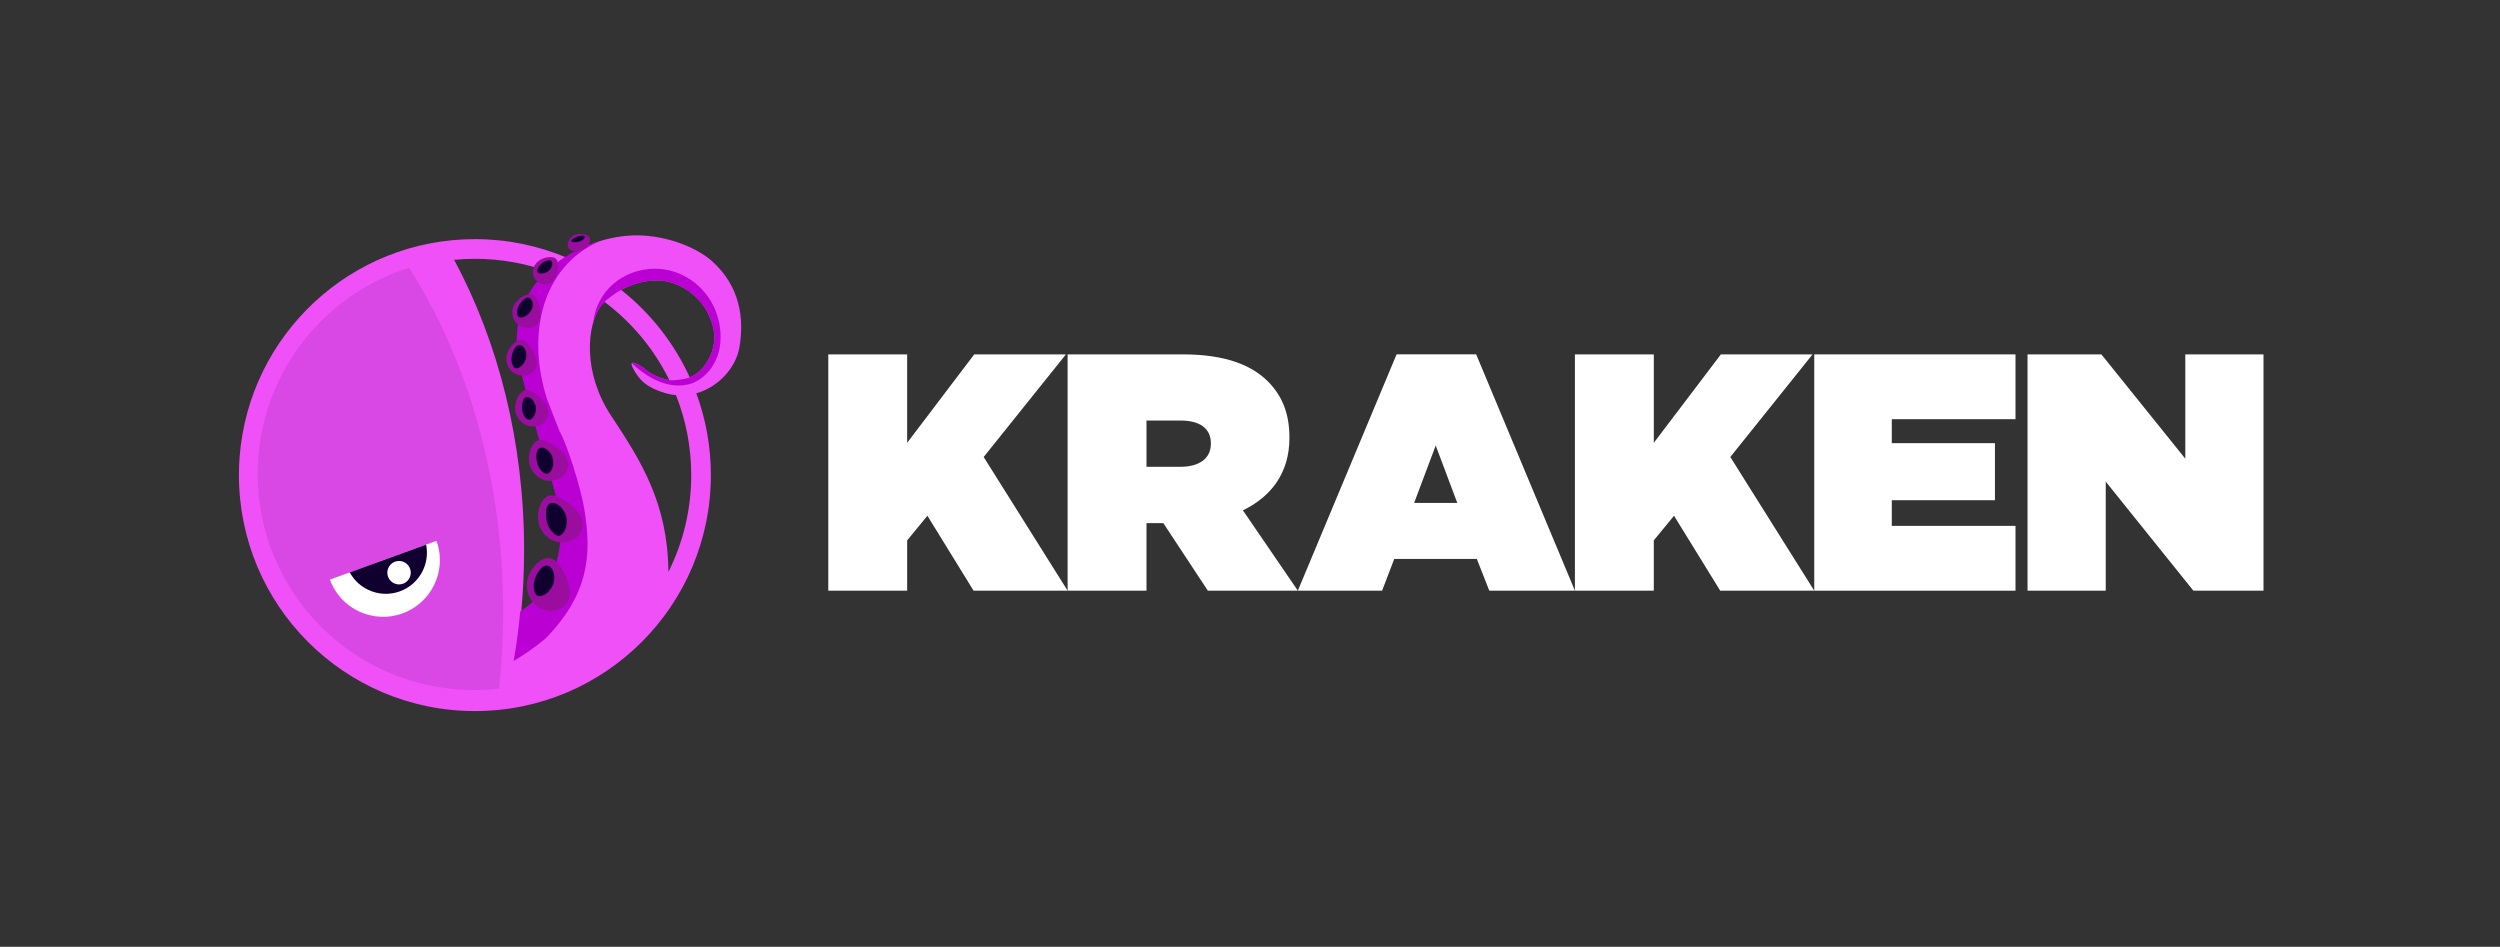 <?xml version="1.0" encoding="UTF-8"?>
<svg id="Layer_1" xmlns="http://www.w3.org/2000/svg" viewBox="0 0 1971.36 746.58">
  <rect x="0" y="0" width="1971.36" height="746.58" fill="#333333" stroke="none"/>
  <defs>
    <style>
      .cls-1, .cls-2, .cls-3 {
        fill: #100030;
      }

      .cls-2, .cls-4 {
        fill-rule: evenodd;
      }

      .cls-5 {
        fill: #bb00d4;
      }

      .cls-6 {
        fill: #fff;
      }

      .cls-4 {
        fill: #f050f8;
      }

      .cls-3 {
        opacity: .1;
      }

      .cls-7 {
        fill: #9a0d9f;
      }
    </style>
  </defs>
  <g>
    <path class="cls-4" d="M434.92,215.09c-18.78-7.12-39.15-11.01-60.42-11.01-5.53,0-11,.26-16.39.78,34.73,64.57,55.16,143.55,55.16,228.84,0,16.36-.75,32.5-2.21,48.34,8.07-5.52,14.99-11.27,18.47-15.79,5.52-7.13,8.3-14.02,11.29-27.26,4.47-20.25,2.21-37.55-8.31-70.81-7.75-24.26-14.26-53.81-16.71-76.04-1.26-12.41-.25-28.98,3.12-40.72,2.44-8.51,7.03-24.51,16.01-36.32ZM543.94,297.65c7.96-3.61,12.54-9.54,15.95-16.49,3.68-8.17,6.48-20-2.92-36.46-6.85-12.47-22.43-23.44-38.44-23.58-11.21-.1-21.02,3.25-28.73,7.47,23.12,18.28,41.79,41.92,54.14,69.06ZM527.08,450.93c-.51-53.76-21.18-86.93-45.22-123.19-22.25-33.56-19.38-70.67-8.17-86.42.79-.96,1.81-2.06,3.03-3.24,21.54,16.15,39.13,37.28,51.07,61.67-7.64-1.19-15.33-4.96-20.68-9.9,0,0-12.73-8.78-8.09.24,4.93,9.87,11.46,15.77,25.83,19.97,2.76.8,5.5,1.3,8.19,1.55,7.75,19.49,12.02,40.75,12.02,63.01,0,27.43-6.47,53.34-17.97,76.3ZM549.08,310.15c17.64-4.98,31.17-20.37,33.92-35.94,4.13-23.42.3-48.61-21.38-68.15-14.5-12.87-40.67-21.4-63.15-20.41-15.74.54-36.8,6.15-51.46,17.59-22.29-9.44-46.8-14.67-72.53-14.67-97.8,0-177.97,75.45-185.49,171.32-.38,4.68-.58,9.41-.58,14.18v.28s0,.29,0,.29c0,102.76,83.3,186.07,186.07,186.07s186.07-83.3,186.07-186.07c0-22.67-4.05-44.39-11.48-64.48Z"/>
    <path class="cls-3" d="M393.56,542.93c2.14-19.84,3.25-40.14,3.25-60.79,0-103.87-28.03-198.73-74.24-271.03-69.18,21.68-119.37,86.28-119.37,162.61,0,94.09,76.28,170.37,170.37,170.37,6.76,0,13.43-.39,19.99-1.16Z"/>
    <path class="cls-6" d="M260.14,457.04c4.38,11.95,13.81,21.96,26.71,26.66,23.21,8.45,48.87-3.52,57.32-26.73,3.73-10.26,3.48-21,.03-30.52l-84.05,30.59Z"/>
    <path class="cls-2" d="M323.36,454.76c-1.75,4.8-7.06,7.28-11.86,5.53-4.8-1.75-7.28-7.06-5.53-11.86,1.75-4.8,7.06-7.28,11.86-5.53,4.8,1.75,7.28,7.06,5.53,11.86ZM275.79,451.34c3.64,6.7,9.65,12.15,17.38,14.96,16.81,6.12,35.4-2.55,41.52-19.36,2.12-5.82,2.46-11.86,1.31-17.51l-60.2,21.91Z"/>
    <path class="cls-5" d="M405.07,521.19c7.87-4.69,16.22-10.38,24.95-17.54,34.67-35.43,36.46-66.6,30.9-101.23-2.75-17.43-13.7-52.15-19.75-62.5-.5-.85-9.83-25.35-9.83-25.35-16.12-50.15-4.64-104.1,41.55-124.44.37-.16-81.78,21.28-62.41,101.82,5.22,21.72,13.41,51.72,21.16,75.96,10.51,33.22,12.77,50.51,8.3,70.74-2.99,13.22-5.77,20.11-11.28,27.23-4.46,5.78-11.2,11.4-18.46,16.38-1.22,13.19-2.94,26.17-5.12,38.92Z"/>
    <path class="cls-5" d="M498.22,286.37c.88.91,1.91,1.87,3.12,2.9,10.33,8.79,24.3,17.06,40.54,14.06,10.86-2,26.35-14.62,26.35-37.21,0-31.64-24.63-54.21-51.69-54.21-25.65,0-46.7,18.23-48.81,43.29,1.23-5.36,3.22-9.96,5.98-13.83.79-.96,1.81-2.06,3.03-3.23,0,0,0-.55,6.31-5.25,3.87-2.88,6.76-4.24,6.76-4.24,7.7-4.22,17.5-7.56,28.69-7.47,15.99.14,31.55,11.09,38.4,23.55,9.39,16.44,6.59,28.26,2.91,36.42-3.41,6.94-7.98,12.87-15.93,16.47,0,0-1.85.97-8.07,1.78-6.21.81-8.07.33-8.07.33-7.64-1.19-15.31-4.95-20.66-9.89,0,0-7.47-5.15-8.87-3.5Z"/>
    <path class="cls-7" d="M439.63,443.92c1.12,1.36,2.16,2.79,3.11,4.27,5.96,9.2,11.33,23.92.41,31.08-6.48,4.22-16.03,2.72-21.8-3.06-5.68-5.7-7.36-14.89-4.61-22.16,2.23-5.82,7.65-12.47,14.11-13.89,3.51-.68,6.51,1.13,8.78,3.76Z"/>
    <path class="cls-1" d="M420.99,459.96c.56-3.68,2.02-7.13,4.24-10.03,1.53-2.28,4.1-4.56,6.83-3.84,1.98.46,3.32,2.41,4.1,4.3,2.84,7.09-.97,16-7.67,18.98-2.43,1.04-5.11,1.39-6.41-1.52-1.11-2.5-1.49-5.24-1.09-7.89Z"/>
    <path class="cls-7" d="M439.32,391.49c1.56.64,3.05,1.41,4.46,2.31,9.03,5.24,20.02,15.36,13.96,26.19-3.64,6.49-12.53,9.32-19.89,6.92-7.36-2.41-12.73-9.36-13.51-16.76-.61-5.97,1.05-13.97,5.95-17.95,2.67-2.17,6-1.87,9.02-.7Z"/>
    <path class="cls-1" d="M432.72,415.52c-1.64-3.59-2.38-7.48-2.15-11.35,0-2.94.76-6.33,3.59-7.38,1.95-.79,4.31.23,6.14,1.43,6.75,4.51,8.55,14.54,4.52,21.04-1.52,2.44-3.7,4.26-6.54,2.51-2.45-1.34-4.29-3.94-5.55-6.25Z"/>
    <path class="cls-7" d="M429.84,347.69c1.38.55,2.73,1.18,4.05,1.88,8.06,4.28,17.92,12.78,12.79,22.38-3.01,5.77-10.77,8.55-17.23,6.7-6.46-1.85-11.44-7.89-12.23-14.25-.65-5.2.69-12.24,4.88-15.82,2.11-2.05,4.96-1.94,7.74-.9Z"/>
    <path class="cls-1" d="M424.91,368.4c-1.48-2.81-2.15-5.94-1.97-9.06.02-2.32.47-5.13,2.83-6.12,1.66-.65,3.5,0,4.93.89,5.57,3.51,7.2,11.51,4.02,16.83-1.21,1.98-2.93,3.53-5.27,2.19-1.97-.8-3.45-2.84-4.54-4.73Z"/>
    <path class="cls-7" d="M419.22,308.75c1.11.62,2.18,1.31,3.21,2.05,6.38,4.71,13.68,13.21,7.94,20.74-3.37,4.51-10.42,5.97-15.68,3.59-5.35-2.39-8.68-8.08-8.58-13.7.11-4.49,2.22-10.39,6.27-12.94,2.17-1.4,4.66-.86,6.85.25Z"/>
    <path class="cls-1" d="M412.33,325.91c-.93-2.48-.86-5.21-.47-7.91.35-1.97,1.16-4.32,3.16-4.8,1.44-.31,2.93.43,4.07,1.35,4.26,3.57,4.56,10.63,1.23,14.68-1.3,1.48-2.91,2.62-4.79,1.22-1.53-1.17-2.65-2.75-3.21-4.54Z"/>
    <path class="cls-7" d="M415.63,270.48c.83.84,1.59,1.74,2.28,2.69,4.45,5.94,8.73,15.6,1.34,20.91-4.45,3.16-11.21,2.66-15.39-.9-4.18-3.56-5.64-9.68-3.87-14.75,1.37-4.04,4.99-8.81,9.49-10.1,2.24-.56,4.46.58,6.14,2.16Z"/>
    <path class="cls-1" d="M403.31,283.77c-.05-2.75.61-5.45,1.91-7.87.93-1.82,2.47-3.94,4.66-3.77.77.12,1.5.41,2.13.84.64.43,1.16,1,1.54,1.66,3.06,4.79,1.33,11.68-3.41,14.78-1.7,1.1-3.72,1.73-5.1-.16-1.18-1.43-1.62-3.57-1.73-5.48Z"/>
    <path class="cls-7" d="M423.31,235.67c.51,1.01.95,2.04,1.32,3.1,2.28,6.58,3.24,16.45-5.07,19.24-5.02,1.65-11.05-.66-13.8-5.08-2.76-4.42-2.29-10.3.86-14.37,2.5-3.3,7.21-6.6,11.69-6.51,2.28.09,3.95,1.67,5.01,3.62Z"/>
    <path class="cls-1" d="M408.13,243.37c.79-2.42,2.16-4.62,3.99-6.43,1.39-1.35,3.31-2.75,5.22-2.1.65.3,1.22.75,1.65,1.3.43.56.72,1.2.84,1.88,1.4,4.97-2.32,10.59-7.28,12.08-1.87.58-3.82.54-4.44-1.47-.65-1.6-.41-3.66.02-5.28Z"/>
    <path class="cls-7" d="M439.87,207.53c.1.95.12,1.9.08,2.85-.29,5.91-2.64,14.04-10.22,13.89-4.5-.1-8.61-3.63-9.43-7.89-.82-4.26,1.46-8.84,5.31-11.22,3.05-1.9,7.91-3.2,11.47-1.93,1.76.75,2.62,2.45,2.8,4.31Z"/>
    <path class="cls-1" d="M425.35,209.57c1.25-1.61,2.93-2.86,4.87-3.63,1.39-.62,3.27-1.13,4.41-.21.83.69,1,1.91.87,2.98-.46,4.04-4.84,7.17-8.94,6.99-1.49-.07-2.95-.59-2.9-2.28.18-1.41.76-2.74,1.69-3.85Z"/>
    <path class="cls-7" d="M465.13,190.31c-.16.74-.39,1.47-.7,2.16-1.73,4.46-9.26,6.33-11.11,5.93-3.62-.77-6.1-2.63-5.63-6.18.29-1.75,1.1-3.37,2.33-4.67,1.23-1.3,2.84-2.24,4.62-2.68,2.84-.71,6.98-.55,9.33,1.38,1.29,1.01,1.43,2.55,1.17,4.06Z"/>
    <path class="cls-1" d="M452.62,187.78c1.31-.77,2.87-1.34,4.54-1.68,1.21-.29,2.8-.44,3.57.11.58.4.42,1.04.15,1.57-1.14,2.04-5.12,3.5-8.42,3.25-1.22-.11-2.27-.4-1.83-1.3.37-.73,1.06-1.4,1.99-1.95Z"/>
  </g>
  <g>
    <path class="cls-6" d="M653.13,279.44h62.2v69.74l52.9-69.74h72.3l-64.86,80.92,66.19,105.41h-74.16l-36.41-59.09-15.95,19.43v39.66h-62.2v-186.33Z"/>
    <path class="cls-6" d="M841.85,279.44h90.91c32.96,0,53.96,8.25,66.99,21.3,11.16,11.18,17.01,25.02,17.01,44.19v.53c0,27.15-14.09,46.05-36.68,56.96l43.33,63.35h-70.97l-35.09-53.24h-13.29v53.24h-62.2v-186.33ZM930.9,368.08c14.89,0,23.92-6.65,23.92-18.1v-.53c0-11.98-9.3-17.83-23.66-17.83h-27.11v36.47h26.85Z"/>
    <path class="cls-6" d="M1164.02,279.41l77.87,186.36h-67.52l-9.83-25.02h-65.12l-9.57,25.02h-66.45l77.87-186.36h62.75ZM1149.13,396.56l-17.01-45.25-17.01,45.25h34.02Z"/>
    <path class="cls-6" d="M1241.9,279.44h62.2v69.74l52.89-69.74h72.3l-64.86,80.92,66.18,105.41h-74.16l-36.41-59.09-15.95,19.43v39.66h-62.2v-186.33Z"/>
    <path class="cls-6" d="M1430.62,279.44h158.69v51.11h-97.55v18.9h81.34v44.99h-81.34v20.23h97.55v51.11h-158.69v-186.33Z"/>
    <path class="cls-6" d="M1598.81,279.44h58.21l66.18,82.25v-82.25h61.67v186.33h-55.29l-69.11-85.98v85.98h-61.67v-186.33Z"/>
  </g>
</svg>